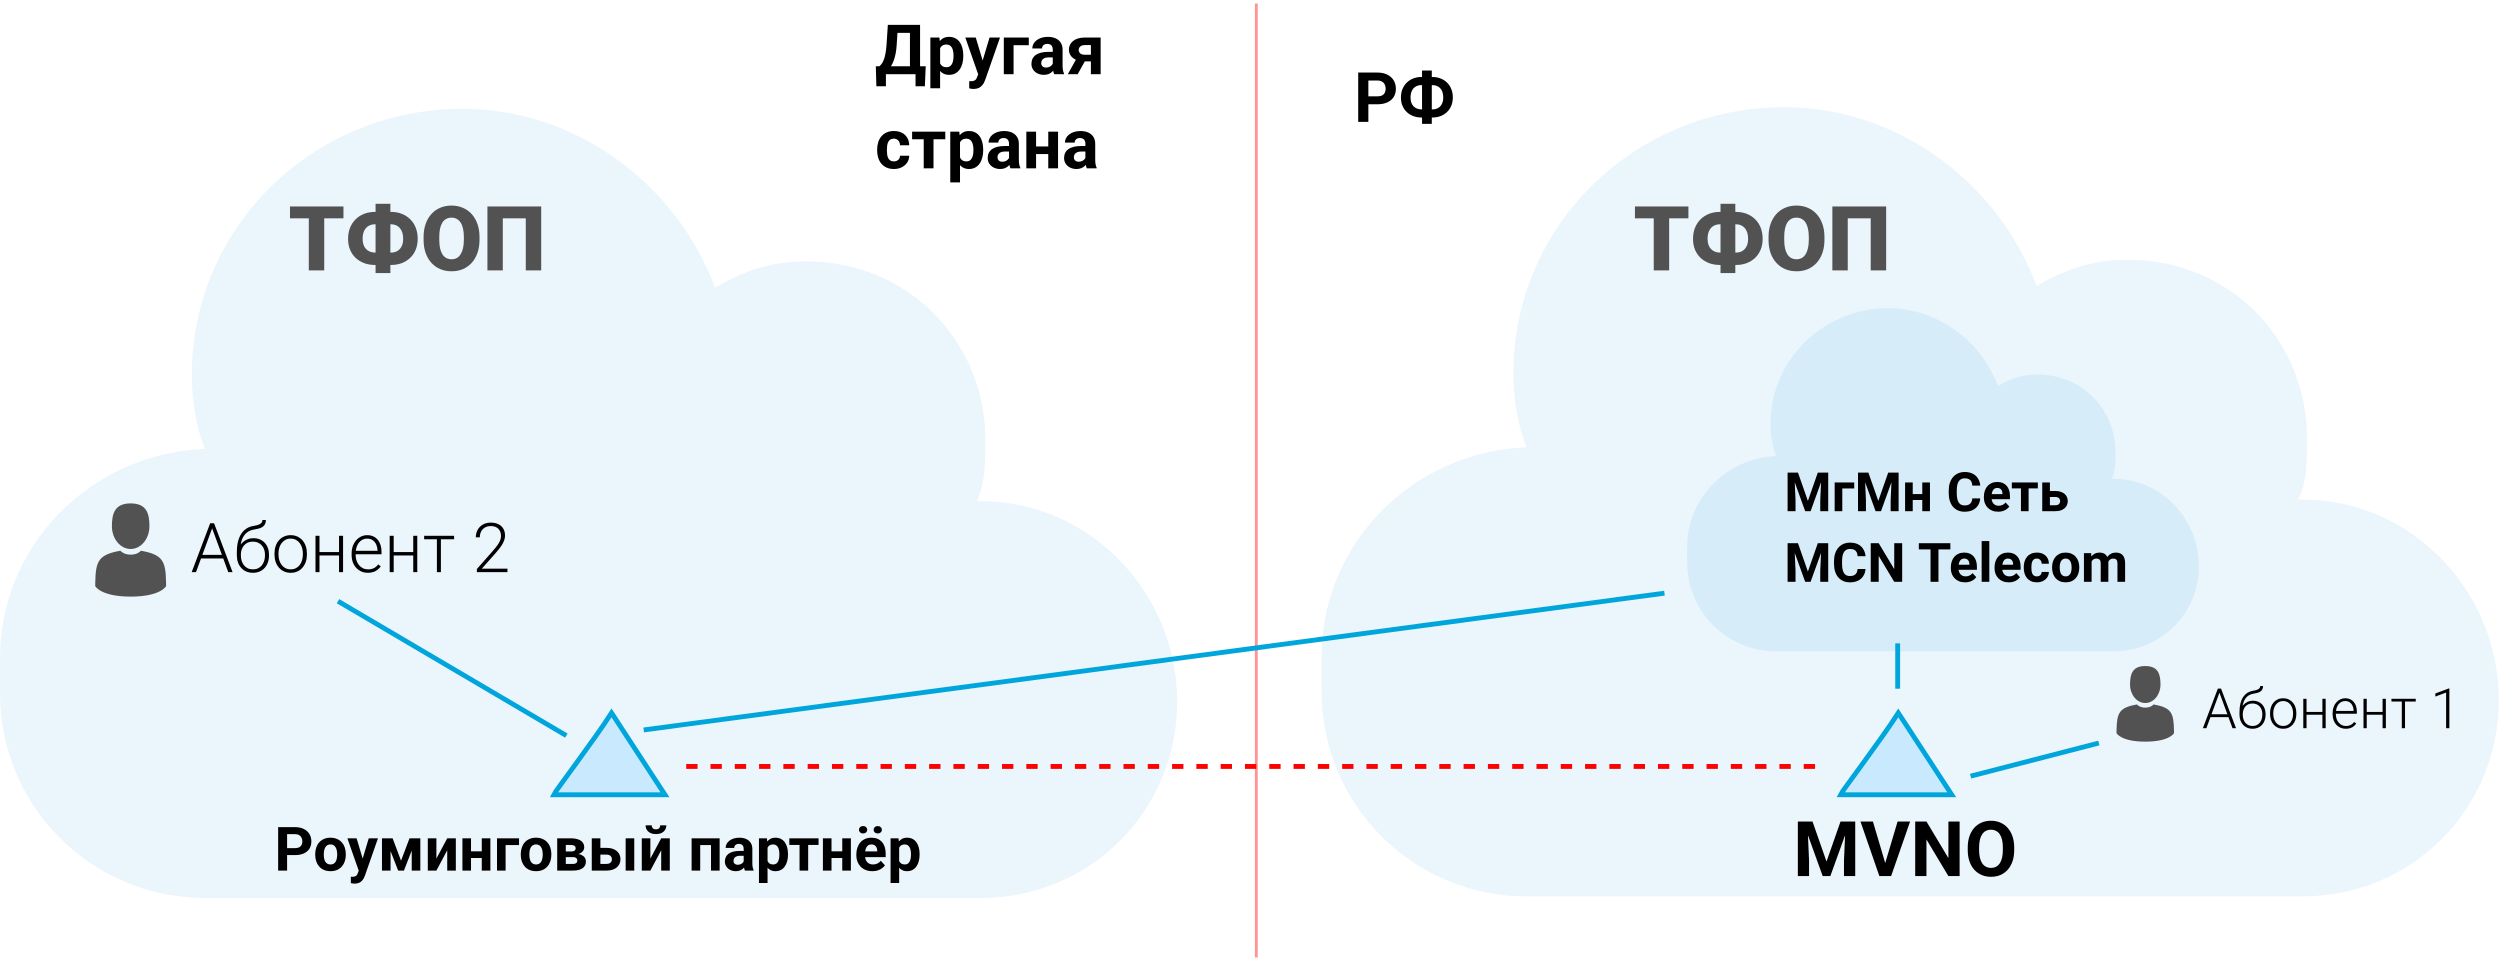 <svg width="531" height="204" viewBox="0 0 531 204" fill="none" xmlns="http://www.w3.org/2000/svg">
<path opacity="0.24" d="M489.072 106.114H488.146C489.998 102.41 489.998 97.779 489.998 93.149C489.998 71.85 473.329 55.181 452.03 55.181C444.621 55.181 439.065 57.033 432.582 60.737C424.248 38.512 402.949 22.769 378.871 22.769C347.385 22.769 321.456 47.773 321.456 79.258C321.456 84.815 322.382 90.371 324.234 95.001C300.157 95.927 280.71 115.375 280.71 139.452V146.86C280.71 170.938 300.157 190.385 324.234 190.385H388.132H425.174H489.072C512.223 190.385 530.744 171.864 530.744 148.712C530.744 125.561 512.223 106.114 489.072 106.114Z" fill="#ADD7F1"/>
<path opacity="0.32" d="M448.933 101.704H448.531C449.336 100.093 449.336 98.08 449.336 96.067C449.336 86.806 442.088 79.559 432.828 79.559C429.607 79.559 427.191 80.364 424.373 81.975C420.749 72.311 411.488 65.467 401.02 65.467C387.33 65.467 376.056 76.338 376.056 90.027C376.056 92.443 376.459 94.859 377.264 96.872C366.796 97.275 358.34 105.73 358.34 116.199V119.42C358.34 129.888 366.796 138.343 377.264 138.343H405.046H421.151H448.933C458.999 138.343 467.052 130.291 467.052 120.225C467.052 110.159 458.999 101.704 448.933 101.704Z" fill="#ADD7F1"/>
<path opacity="0.24" d="M208.362 106.458H207.436C209.288 102.754 209.288 98.123 209.288 93.493C209.288 72.194 192.619 55.525 171.32 55.525C163.912 55.525 158.355 57.377 151.873 61.081C143.538 38.856 122.239 23.113 98.162 23.113C66.676 23.113 40.746 48.117 40.746 79.602C40.746 85.159 41.672 90.715 43.525 95.345C19.447 96.271 6.10352e-05 115.718 6.10352e-05 139.796V147.204C6.10352e-05 171.282 19.447 190.729 43.525 190.729H107.422H144.464H208.362C231.514 190.729 250.035 172.208 250.035 149.056C250.035 125.905 231.514 106.458 208.362 106.458Z" fill="#ADD7F1"/>
<rect opacity="0.42" x="266.539" y="0.753" width="0.602" height="202.62" fill="#FF0000"/>
<path d="M68.864 43.85V57.436H65.589V43.85H68.864ZM72.951 43.85V46.379H61.595V43.85H72.951ZM79.651 45.007H83.047C83.868 45.007 84.624 45.141 85.315 45.408C86.005 45.676 86.605 46.058 87.115 46.556C87.626 47.053 88.02 47.654 88.3 48.357C88.58 49.06 88.72 49.85 88.72 50.727C88.72 51.573 88.58 52.338 88.3 53.022C88.02 53.706 87.626 54.291 87.115 54.776C86.605 55.261 86.005 55.635 85.315 55.896C84.624 56.151 83.868 56.279 83.047 56.279H79.651C78.823 56.279 78.061 56.151 77.365 55.896C76.668 55.635 76.061 55.265 75.545 54.786C75.035 54.3 74.637 53.719 74.351 53.041C74.071 52.356 73.931 51.591 73.931 50.745C73.931 49.868 74.071 49.078 74.351 48.375C74.637 47.672 75.035 47.069 75.545 46.565C76.061 46.061 76.668 45.676 77.365 45.408C78.061 45.141 78.823 45.007 79.651 45.007ZM79.651 47.638C79.153 47.638 78.705 47.75 78.307 47.974C77.909 48.198 77.595 48.54 77.365 49.001C77.135 49.455 77.019 50.036 77.019 50.745C77.019 51.237 77.088 51.666 77.225 52.033C77.362 52.4 77.551 52.702 77.794 52.938C78.037 53.175 78.316 53.352 78.634 53.47C78.951 53.588 79.29 53.647 79.651 53.647H83.066C83.551 53.647 83.987 53.541 84.372 53.33C84.758 53.112 85.063 52.786 85.287 52.35C85.517 51.915 85.632 51.374 85.632 50.727C85.632 50.198 85.567 49.741 85.436 49.355C85.305 48.969 85.122 48.649 84.885 48.394C84.655 48.139 84.385 47.949 84.074 47.825C83.763 47.7 83.427 47.638 83.066 47.638H79.651ZM82.916 43.29V57.995H79.772V43.29H82.916ZM101.849 50.372V50.923C101.849 51.962 101.703 52.895 101.41 53.722C101.124 54.543 100.717 55.246 100.188 55.831C99.659 56.409 99.034 56.854 98.312 57.165C97.591 57.47 96.795 57.622 95.924 57.622C95.047 57.622 94.244 57.47 93.516 57.165C92.795 56.854 92.167 56.409 91.632 55.831C91.103 55.246 90.692 54.543 90.4 53.722C90.114 52.895 89.971 51.962 89.971 50.923V50.372C89.971 49.333 90.114 48.4 90.4 47.573C90.692 46.745 91.1 46.043 91.622 45.464C92.151 44.879 92.776 44.435 93.498 44.13C94.226 43.819 95.028 43.663 95.905 43.663C96.776 43.663 97.572 43.819 98.294 44.13C99.022 44.435 99.65 44.879 100.179 45.464C100.707 46.043 101.118 46.745 101.41 47.573C101.703 48.4 101.849 49.333 101.849 50.372ZM98.527 50.923V50.353C98.527 49.682 98.468 49.091 98.35 48.581C98.238 48.064 98.07 47.632 97.846 47.284C97.622 46.935 97.345 46.674 97.016 46.5C96.692 46.319 96.322 46.229 95.905 46.229C95.47 46.229 95.09 46.319 94.767 46.5C94.443 46.674 94.173 46.935 93.955 47.284C93.737 47.632 93.572 48.064 93.46 48.581C93.355 49.091 93.302 49.682 93.302 50.353V50.923C93.302 51.588 93.355 52.179 93.46 52.696C93.572 53.206 93.737 53.638 93.955 53.992C94.179 54.347 94.453 54.615 94.776 54.795C95.106 54.975 95.488 55.066 95.924 55.066C96.341 55.066 96.711 54.975 97.034 54.795C97.358 54.615 97.628 54.347 97.846 53.992C98.07 53.638 98.238 53.206 98.35 52.696C98.468 52.179 98.527 51.588 98.527 50.923ZM114.95 43.85V57.436H111.674V46.379H106.794V57.436H103.528V43.85H114.95Z" fill="#525252"/>
<path d="M354.53 43.85V57.436H351.255V43.85H354.53ZM358.617 43.85V46.379H347.262V43.85H358.617ZM365.317 45.007H368.713C369.534 45.007 370.29 45.141 370.981 45.408C371.671 45.676 372.272 46.058 372.782 46.556C373.292 47.053 373.687 47.654 373.967 48.357C374.247 49.06 374.387 49.85 374.387 50.727C374.387 51.573 374.247 52.338 373.967 53.022C373.687 53.706 373.292 54.291 372.782 54.776C372.272 55.261 371.671 55.635 370.981 55.896C370.29 56.151 369.534 56.279 368.713 56.279H365.317C364.49 56.279 363.728 56.151 363.031 55.896C362.334 55.635 361.728 55.265 361.211 54.786C360.701 54.3 360.303 53.719 360.017 53.041C359.737 52.356 359.597 51.591 359.597 50.745C359.597 49.868 359.737 49.078 360.017 48.375C360.303 47.672 360.701 47.069 361.211 46.565C361.728 46.061 362.334 45.676 363.031 45.408C363.728 45.141 364.49 45.007 365.317 45.007ZM365.317 47.638C364.819 47.638 364.371 47.75 363.973 47.974C363.575 48.198 363.261 48.54 363.031 49.001C362.801 49.455 362.686 50.036 362.686 50.745C362.686 51.237 362.754 51.666 362.891 52.033C363.028 52.4 363.217 52.702 363.46 52.938C363.703 53.175 363.983 53.352 364.3 53.47C364.617 53.588 364.956 53.647 365.317 53.647H368.732C369.217 53.647 369.653 53.541 370.038 53.33C370.424 53.112 370.729 52.786 370.953 52.35C371.183 51.915 371.298 51.374 371.298 50.727C371.298 50.198 371.233 49.741 371.102 49.355C370.971 48.969 370.788 48.649 370.552 48.394C370.321 48.139 370.051 47.949 369.74 47.825C369.429 47.7 369.093 47.638 368.732 47.638H365.317ZM368.583 43.29V57.995H365.438V43.29H368.583ZM387.515 50.372V50.923C387.515 51.962 387.369 52.895 387.077 53.722C386.79 54.543 386.383 55.246 385.854 55.831C385.325 56.409 384.7 56.854 383.979 57.165C383.257 57.47 382.461 57.622 381.59 57.622C380.713 57.622 379.91 57.47 379.183 57.165C378.461 56.854 377.833 56.409 377.298 55.831C376.769 55.246 376.358 54.543 376.066 53.722C375.78 52.895 375.637 51.962 375.637 50.923V50.372C375.637 49.333 375.78 48.4 376.066 47.573C376.358 46.745 376.766 46.043 377.288 45.464C377.817 44.879 378.442 44.435 379.164 44.13C379.892 43.819 380.694 43.663 381.571 43.663C382.442 43.663 383.238 43.819 383.96 44.13C384.688 44.435 385.316 44.879 385.845 45.464C386.374 46.043 386.784 46.745 387.077 47.573C387.369 48.4 387.515 49.333 387.515 50.372ZM384.193 50.923V50.353C384.193 49.682 384.134 49.091 384.016 48.581C383.904 48.064 383.736 47.632 383.512 47.284C383.288 46.935 383.011 46.674 382.682 46.5C382.358 46.319 381.988 46.229 381.571 46.229C381.136 46.229 380.756 46.319 380.433 46.5C380.11 46.674 379.839 46.935 379.621 47.284C379.403 47.632 379.239 48.064 379.127 48.581C379.021 49.091 378.968 49.682 378.968 50.353V50.923C378.968 51.588 379.021 52.179 379.127 52.696C379.239 53.206 379.403 53.638 379.621 53.992C379.845 54.347 380.119 54.615 380.442 54.795C380.772 54.975 381.155 55.066 381.59 55.066C382.007 55.066 382.377 54.975 382.7 54.795C383.024 54.615 383.294 54.347 383.512 53.992C383.736 53.638 383.904 53.206 384.016 52.696C384.134 52.179 384.193 51.588 384.193 50.923ZM400.616 43.85V57.436H397.341V46.379H392.461V57.436H389.195V43.85H400.616Z" fill="#525252"/>
<path d="M45.221 111.766L41.629 121.521H40.717L44.636 111.146H45.27L45.221 111.766ZM48.484 121.521L44.886 111.766L44.836 111.146H45.47L49.396 121.521H48.484ZM47.843 117.858V118.614H42.335V117.858H47.843ZM55.738 110.455H56.471C56.471 110.811 56.407 111.108 56.279 111.346C56.156 111.583 55.98 111.776 55.752 111.923C55.524 112.07 55.255 112.186 54.947 112.272C54.643 112.353 54.31 112.422 53.949 112.479C53.507 112.545 53.101 112.69 52.731 112.913C52.365 113.137 52.051 113.443 51.79 113.832C51.529 114.217 51.332 114.695 51.199 115.265C51.071 115.83 51.018 116.493 51.042 117.253V117.915H50.308V117.253C50.308 116.417 50.389 115.676 50.55 115.029C50.717 114.379 50.952 113.823 51.256 113.362C51.565 112.901 51.93 112.536 52.353 112.265C52.781 111.989 53.253 111.809 53.771 111.723C54.255 111.647 54.64 111.555 54.925 111.445C55.215 111.336 55.422 111.201 55.545 111.039C55.673 110.878 55.738 110.683 55.738 110.455ZM53.842 114.317C54.346 114.317 54.799 114.402 55.203 114.573C55.607 114.744 55.951 114.987 56.236 115.3C56.526 115.609 56.747 115.975 56.899 116.398C57.056 116.816 57.134 117.274 57.134 117.773V118.001C57.134 118.533 57.053 119.022 56.892 119.469C56.735 119.915 56.507 120.302 56.208 120.63C55.913 120.958 55.555 121.212 55.132 121.392C54.714 121.573 54.246 121.663 53.728 121.663C53.206 121.663 52.735 121.573 52.317 121.392C51.899 121.212 51.541 120.958 51.242 120.63C50.942 120.302 50.712 119.915 50.55 119.469C50.389 119.022 50.308 118.533 50.308 118.001V117.773C50.308 117.635 50.322 117.5 50.351 117.367C50.384 117.234 50.424 117.103 50.472 116.975C50.519 116.842 50.567 116.711 50.614 116.583C50.781 116.151 51.016 115.766 51.32 115.429C51.624 115.086 51.987 114.816 52.41 114.616C52.838 114.417 53.315 114.317 53.842 114.317ZM53.714 115.044C53.158 115.044 52.69 115.172 52.31 115.429C51.935 115.68 51.65 116.015 51.455 116.433C51.261 116.846 51.163 117.293 51.163 117.773V118.001C51.163 118.395 51.218 118.768 51.327 119.119C51.436 119.471 51.598 119.784 51.812 120.06C52.03 120.331 52.298 120.545 52.617 120.701C52.935 120.858 53.306 120.936 53.728 120.936C54.146 120.936 54.514 120.858 54.833 120.701C55.151 120.545 55.417 120.331 55.631 120.06C55.844 119.784 56.006 119.471 56.115 119.119C56.224 118.768 56.279 118.395 56.279 118.001V117.773C56.279 117.412 56.224 117.067 56.115 116.74C56.006 116.412 55.842 116.122 55.624 115.87C55.41 115.614 55.141 115.412 54.818 115.265C54.5 115.117 54.132 115.044 53.714 115.044ZM58.303 117.787V117.552C58.303 116.991 58.383 116.474 58.545 115.999C58.706 115.524 58.937 115.113 59.236 114.766C59.54 114.419 59.904 114.151 60.326 113.961C60.749 113.766 61.219 113.669 61.737 113.669C62.26 113.669 62.732 113.766 63.155 113.961C63.578 114.151 63.941 114.419 64.245 114.766C64.549 115.113 64.782 115.524 64.944 115.999C65.105 116.474 65.186 116.991 65.186 117.552V117.787C65.186 118.348 65.105 118.865 64.944 119.34C64.782 119.811 64.549 120.219 64.245 120.566C63.946 120.913 63.585 121.183 63.162 121.378C62.739 121.568 62.269 121.663 61.751 121.663C61.229 121.663 60.756 121.568 60.334 121.378C59.911 121.183 59.547 120.913 59.243 120.566C58.939 120.219 58.706 119.811 58.545 119.34C58.383 118.865 58.303 118.348 58.303 117.787ZM59.151 117.552V117.787C59.151 118.21 59.208 118.611 59.322 118.991C59.436 119.366 59.602 119.701 59.821 119.996C60.039 120.286 60.31 120.514 60.633 120.68C60.956 120.846 61.329 120.929 61.751 120.929C62.169 120.929 62.538 120.846 62.856 120.68C63.179 120.514 63.45 120.286 63.668 119.996C63.887 119.701 64.051 119.366 64.16 118.991C64.274 118.611 64.331 118.21 64.331 117.787V117.552C64.331 117.134 64.274 116.737 64.16 116.362C64.051 115.987 63.884 115.652 63.661 115.357C63.443 115.063 63.172 114.83 62.849 114.659C62.526 114.488 62.155 114.402 61.737 114.402C61.319 114.402 60.949 114.488 60.626 114.659C60.307 114.83 60.037 115.063 59.813 115.357C59.595 115.652 59.429 115.987 59.315 116.362C59.205 116.737 59.151 117.134 59.151 117.552ZM72.212 117.26V117.987H67.637V117.26H72.212ZM67.858 113.811V121.521H67.01V113.811H67.858ZM72.867 113.811V121.521H72.012V113.811H72.867ZM78.14 121.663C77.636 121.663 77.173 121.571 76.75 121.385C76.332 121.2 75.967 120.939 75.653 120.602C75.344 120.264 75.104 119.865 74.933 119.404C74.767 118.939 74.684 118.431 74.684 117.88V117.573C74.684 116.979 74.772 116.443 74.948 115.963C75.123 115.483 75.366 115.072 75.674 114.73C75.983 114.388 76.335 114.127 76.729 113.946C77.128 113.761 77.546 113.669 77.983 113.669C78.472 113.669 78.907 113.756 79.287 113.932C79.667 114.103 79.985 114.348 80.242 114.666C80.503 114.98 80.7 115.353 80.833 115.785C80.966 116.212 81.033 116.685 81.033 117.203V117.723H75.197V116.996H80.185V116.896C80.175 116.464 80.088 116.06 79.921 115.685C79.76 115.305 79.517 114.996 79.194 114.759C78.871 114.521 78.468 114.402 77.983 114.402C77.622 114.402 77.29 114.478 76.986 114.63C76.686 114.782 76.427 115.001 76.209 115.286C75.995 115.566 75.829 115.901 75.71 116.291C75.596 116.675 75.539 117.103 75.539 117.573V117.88C75.539 118.307 75.601 118.706 75.724 119.077C75.853 119.442 76.033 119.765 76.266 120.046C76.503 120.326 76.784 120.545 77.107 120.701C77.43 120.858 77.786 120.936 78.175 120.936C78.632 120.936 79.035 120.853 79.387 120.687C79.738 120.516 80.054 120.248 80.335 119.882L80.869 120.295C80.703 120.542 80.494 120.77 80.242 120.979C79.995 121.188 79.698 121.354 79.351 121.478C79.004 121.601 78.601 121.663 78.14 121.663ZM87.973 117.26V117.987H83.398V117.26H87.973ZM83.619 113.811V121.521H82.771V113.811H83.619ZM88.628 113.811V121.521H87.773V113.811H88.628ZM93.645 113.811V121.521H92.797V113.811H93.645ZM96.452 113.811V114.538H90.089V113.811H96.452ZM107.782 120.787V121.521H101.29V120.858L104.689 117.003C105.112 116.523 105.449 116.103 105.701 115.742C105.953 115.376 106.133 115.044 106.242 114.744C106.356 114.44 106.413 114.146 106.413 113.861C106.413 113.443 106.33 113.075 106.164 112.756C106.003 112.438 105.76 112.189 105.437 112.008C105.114 111.828 104.715 111.738 104.24 111.738C103.765 111.738 103.352 111.84 103 112.044C102.649 112.248 102.378 112.533 102.188 112.899C102.003 113.26 101.91 113.671 101.91 114.132H101.062C101.062 113.562 101.188 113.039 101.44 112.564C101.696 112.089 102.062 111.711 102.537 111.431C103.012 111.146 103.58 111.004 104.24 111.004C104.867 111.004 105.406 111.115 105.858 111.339C106.309 111.557 106.656 111.873 106.898 112.286C107.145 112.699 107.268 113.198 107.268 113.783C107.268 114.096 107.211 114.412 107.097 114.73C106.988 115.048 106.836 115.367 106.641 115.685C106.451 115.999 106.233 116.31 105.986 116.618C105.744 116.927 105.49 117.231 105.223 117.53L102.331 120.787H107.782Z" fill="black"/>
<path d="M382.954 174.487H384.976L387.952 182.995L390.929 174.487H392.95L388.764 186.075H387.14L382.954 174.487ZM381.864 174.487H383.877L384.243 182.78V186.075H381.864V174.487ZM392.027 174.487H394.049V186.075H391.661V182.78L392.027 174.487ZM400.32 183.655L403.05 174.487H405.708L401.673 186.075H399.922L400.32 183.655ZM397.805 174.487L400.527 183.655L400.941 186.075H399.174L395.163 174.487H397.805ZM416.221 174.487V186.075H413.834L409.178 178.307V186.075H406.79V174.487H409.178L413.842 182.262V174.487H416.221ZM427.817 180.01V180.559C427.817 181.44 427.698 182.231 427.459 182.931C427.22 183.631 426.883 184.228 426.448 184.722C426.013 185.21 425.493 185.584 424.888 185.844C424.289 186.104 423.623 186.234 422.891 186.234C422.164 186.234 421.498 186.104 420.893 185.844C420.294 185.584 419.774 185.21 419.333 184.722C418.893 184.228 418.551 183.631 418.307 182.931C418.068 182.231 417.948 181.44 417.948 180.559V180.01C417.948 179.124 418.068 178.334 418.307 177.638C418.545 176.938 418.882 176.341 419.317 175.848C419.758 175.354 420.278 174.978 420.877 174.718C421.482 174.458 422.148 174.328 422.875 174.328C423.607 174.328 424.273 174.458 424.872 174.718C425.477 174.978 425.997 175.354 426.432 175.848C426.873 176.341 427.212 176.938 427.451 177.638C427.695 178.334 427.817 179.124 427.817 180.01ZM425.406 180.559V179.994C425.406 179.379 425.35 178.838 425.239 178.371C425.127 177.904 424.963 177.511 424.745 177.193C424.528 176.874 424.262 176.636 423.949 176.477C423.636 176.312 423.278 176.23 422.875 176.23C422.472 176.23 422.113 176.312 421.8 176.477C421.493 176.636 421.23 176.874 421.013 177.193C420.8 177.511 420.638 177.904 420.527 178.371C420.416 178.838 420.36 179.379 420.36 179.994V180.559C420.36 181.169 420.416 181.711 420.527 182.183C420.638 182.65 420.803 183.045 421.02 183.369C421.238 183.687 421.503 183.928 421.816 184.093C422.129 184.257 422.488 184.34 422.891 184.34C423.294 184.34 423.652 184.257 423.965 184.093C424.278 183.928 424.541 183.687 424.753 183.369C424.965 183.045 425.127 182.65 425.239 182.183C425.35 181.711 425.406 181.169 425.406 180.559Z" fill="black"/>
<path d="M471.544 146.763L468.631 154.676H467.891L471.07 146.26H471.585L471.544 146.763ZM474.191 154.676L471.272 146.763L471.232 146.26H471.746L474.931 154.676H474.191ZM473.671 151.705V152.318H469.203V151.705H473.671ZM480.076 145.7H480.671C480.671 145.989 480.619 146.229 480.515 146.422C480.415 146.615 480.272 146.771 480.087 146.89C479.902 147.01 479.685 147.104 479.434 147.174C479.187 147.239 478.918 147.295 478.625 147.341C478.267 147.395 477.937 147.513 477.636 147.694C477.34 147.875 477.085 148.123 476.873 148.439C476.662 148.752 476.502 149.139 476.394 149.601C476.29 150.06 476.247 150.597 476.267 151.214V151.751H475.671V151.214C475.671 150.536 475.737 149.935 475.868 149.41C476.003 148.883 476.193 148.432 476.44 148.058C476.69 147.684 476.987 147.387 477.33 147.168C477.677 146.944 478.06 146.798 478.48 146.728C478.873 146.667 479.186 146.592 479.417 146.503C479.652 146.414 479.819 146.305 479.92 146.174C480.024 146.043 480.076 145.885 480.076 145.7ZM478.538 148.832C478.947 148.832 479.315 148.902 479.642 149.041C479.97 149.179 480.249 149.376 480.48 149.63C480.715 149.881 480.895 150.177 481.018 150.52C481.145 150.859 481.209 151.231 481.209 151.636V151.821C481.209 152.252 481.143 152.649 481.012 153.012C480.885 153.374 480.7 153.688 480.457 153.954C480.218 154.22 479.927 154.426 479.584 154.572C479.245 154.719 478.866 154.792 478.446 154.792C478.022 154.792 477.64 154.719 477.301 154.572C476.962 154.426 476.671 154.22 476.428 153.954C476.186 153.688 475.999 153.374 475.868 153.012C475.737 152.649 475.671 152.252 475.671 151.821V151.636C475.671 151.524 475.683 151.414 475.706 151.306C475.733 151.198 475.766 151.093 475.804 150.988C475.843 150.881 475.881 150.775 475.92 150.671C476.055 150.32 476.245 150.008 476.492 149.734C476.739 149.457 477.033 149.237 477.376 149.075C477.723 148.913 478.11 148.832 478.538 148.832ZM478.434 149.422C477.983 149.422 477.604 149.526 477.295 149.734C476.991 149.938 476.76 150.21 476.602 150.549C476.444 150.884 476.365 151.247 476.365 151.636V151.821C476.365 152.141 476.409 152.443 476.498 152.728C476.586 153.013 476.717 153.268 476.891 153.491C477.068 153.711 477.286 153.884 477.544 154.012C477.802 154.139 478.103 154.202 478.446 154.202C478.785 154.202 479.083 154.139 479.342 154.012C479.6 153.884 479.816 153.711 479.989 153.491C480.162 153.268 480.293 153.013 480.382 152.728C480.471 152.443 480.515 152.141 480.515 151.821V151.636C480.515 151.343 480.471 151.064 480.382 150.798C480.293 150.532 480.16 150.297 479.983 150.093C479.81 149.884 479.592 149.721 479.33 149.601C479.072 149.482 478.773 149.422 478.434 149.422ZM482.157 151.647V151.457C482.157 151.002 482.222 150.582 482.353 150.197C482.484 149.811 482.671 149.478 482.914 149.197C483.16 148.915 483.455 148.698 483.798 148.543C484.141 148.385 484.523 148.306 484.943 148.306C485.367 148.306 485.75 148.385 486.093 148.543C486.436 148.698 486.731 148.915 486.977 149.197C487.224 149.478 487.413 149.811 487.544 150.197C487.675 150.582 487.74 151.002 487.74 151.457V151.647C487.74 152.102 487.675 152.522 487.544 152.907C487.413 153.289 487.224 153.62 486.977 153.902C486.735 154.183 486.442 154.403 486.099 154.561C485.756 154.715 485.374 154.792 484.954 154.792C484.53 154.792 484.147 154.715 483.804 154.561C483.461 154.403 483.166 154.183 482.92 153.902C482.673 153.62 482.484 153.289 482.353 152.907C482.222 152.522 482.157 152.102 482.157 151.647ZM482.844 151.457V151.647C482.844 151.99 482.891 152.316 482.983 152.624C483.076 152.929 483.211 153.2 483.388 153.439C483.565 153.674 483.785 153.859 484.047 153.994C484.309 154.129 484.611 154.196 484.954 154.196C485.293 154.196 485.592 154.129 485.85 153.994C486.112 153.859 486.332 153.674 486.509 153.439C486.686 153.2 486.819 152.929 486.908 152.624C487 152.316 487.047 151.99 487.047 151.647V151.457C487.047 151.118 487 150.796 486.908 150.491C486.819 150.187 486.684 149.915 486.503 149.676C486.326 149.437 486.106 149.249 485.844 149.11C485.582 148.971 485.282 148.902 484.943 148.902C484.604 148.902 484.303 148.971 484.041 149.11C483.783 149.249 483.563 149.437 483.382 149.676C483.205 149.915 483.07 150.187 482.977 150.491C482.889 150.796 482.844 151.118 482.844 151.457ZM493.44 151.22V151.809H489.729V151.22H493.44ZM489.908 148.422V154.676H489.22V148.422H489.908ZM493.971 148.422V154.676H493.278V148.422H493.971ZM498.249 154.792C497.84 154.792 497.464 154.717 497.122 154.566C496.782 154.416 496.486 154.204 496.231 153.931C495.981 153.657 495.786 153.333 495.648 152.96C495.513 152.582 495.445 152.17 495.445 151.723V151.474C495.445 150.992 495.517 150.557 495.659 150.168C495.802 149.778 495.998 149.445 496.249 149.168C496.499 148.89 496.784 148.678 497.104 148.532C497.428 148.382 497.767 148.306 498.122 148.306C498.518 148.306 498.871 148.378 499.179 148.52C499.488 148.659 499.746 148.858 499.954 149.116C500.166 149.37 500.326 149.673 500.434 150.023C500.541 150.37 500.595 150.753 500.595 151.173V151.595H495.861V151.006H499.908V150.925C499.9 150.574 499.829 150.247 499.694 149.942C499.563 149.634 499.366 149.384 499.104 149.191C498.842 148.998 498.515 148.902 498.122 148.902C497.829 148.902 497.559 148.963 497.312 149.087C497.07 149.21 496.859 149.387 496.682 149.619C496.509 149.846 496.374 150.118 496.278 150.434C496.185 150.746 496.139 151.093 496.139 151.474V151.723C496.139 152.069 496.189 152.393 496.289 152.694C496.393 152.99 496.54 153.252 496.728 153.48C496.921 153.707 497.149 153.884 497.411 154.012C497.673 154.139 497.962 154.202 498.278 154.202C498.647 154.202 498.975 154.135 499.26 154C499.545 153.861 499.802 153.644 500.029 153.347L500.462 153.682C500.328 153.882 500.158 154.067 499.954 154.237C499.753 154.406 499.513 154.541 499.231 154.642C498.95 154.742 498.622 154.792 498.249 154.792ZM506.225 151.22V151.809H502.514V151.22H506.225ZM502.694 148.422V154.676H502.006V148.422H502.694ZM506.757 148.422V154.676H506.063V148.422H506.757ZM510.826 148.422V154.676H510.139V148.422H510.826ZM513.104 148.422V149.012H507.942V148.422H513.104ZM520.242 146.226V154.676H519.554V147.098L517.266 147.948V147.295L520.127 146.226H520.242Z" fill="black"/>
<path d="M418.547 164.858L445.792 157.818" stroke="#00A6DB" stroke-width="1.032"/>
<path d="M380.458 100.374H381.889L383.996 106.397L386.104 100.374H387.535L384.571 108.577H383.422L380.458 100.374ZM379.686 100.374H381.111L381.371 106.245V108.577H379.686V100.374ZM386.881 100.374H388.312V108.577H386.622V106.245L386.881 100.374ZM393.84 102.481V103.754H391.304V108.577H389.681V102.481H393.84ZM395.412 100.374H396.843L398.95 106.397L401.058 100.374H402.489L399.525 108.577H398.376L395.412 100.374ZM394.64 100.374H396.065L396.325 106.245V108.577H394.64V100.374ZM401.835 100.374H403.266V108.577H401.576V106.245L401.835 100.374ZM408.822 104.943V106.205H405.723V104.943H408.822ZM406.264 102.481V108.577H404.641V102.481H406.264ZM409.921 102.481V108.577H408.292V102.481H409.921ZM418.913 105.856H420.598C420.564 106.408 420.412 106.898 420.142 107.327C419.875 107.755 419.501 108.089 419.02 108.329C418.543 108.57 417.969 108.69 417.296 108.69C416.77 108.69 416.299 108.6 415.882 108.42C415.465 108.236 415.108 107.973 414.811 107.631C414.518 107.289 414.295 106.876 414.141 106.391C413.987 105.907 413.91 105.364 413.91 104.763V104.194C413.91 103.593 413.989 103.05 414.147 102.565C414.308 102.077 414.537 101.662 414.834 101.32C415.134 100.978 415.493 100.715 415.91 100.531C416.327 100.347 416.793 100.255 417.307 100.255C417.991 100.255 418.568 100.379 419.037 100.627C419.511 100.875 419.877 101.217 420.136 101.653C420.399 102.088 420.557 102.584 420.609 103.14H418.919C418.9 102.81 418.834 102.53 418.722 102.301C418.609 102.068 418.438 101.893 418.209 101.777C417.984 101.656 417.683 101.596 417.307 101.596C417.026 101.596 416.78 101.649 416.569 101.754C416.359 101.859 416.182 102.019 416.04 102.233C415.897 102.447 415.79 102.718 415.719 103.044C415.651 103.367 415.617 103.747 415.617 104.182V104.763C415.617 105.187 415.649 105.561 415.713 105.884C415.777 106.203 415.874 106.474 416.006 106.695C416.141 106.913 416.314 107.079 416.524 107.191C416.738 107.3 416.996 107.355 417.296 107.355C417.649 107.355 417.94 107.298 418.17 107.186C418.399 107.073 418.573 106.906 418.694 106.684C418.818 106.463 418.891 106.186 418.913 105.856ZM424.413 108.69C423.939 108.69 423.515 108.615 423.139 108.465C422.764 108.311 422.444 108.098 422.181 107.828C421.922 107.558 421.723 107.244 421.584 106.887C421.445 106.526 421.376 106.143 421.376 105.738V105.512C421.376 105.05 421.441 104.628 421.573 104.244C421.704 103.861 421.892 103.529 422.136 103.247C422.384 102.965 422.685 102.749 423.038 102.599C423.391 102.445 423.789 102.368 424.232 102.368C424.664 102.368 425.047 102.44 425.382 102.582C425.716 102.725 425.996 102.928 426.221 103.191C426.45 103.454 426.623 103.769 426.74 104.137C426.856 104.502 426.914 104.907 426.914 105.354V106.031H422.069V104.949H425.32V104.825C425.32 104.599 425.278 104.398 425.196 104.222C425.117 104.042 424.997 103.899 424.835 103.794C424.674 103.689 424.467 103.636 424.215 103.636C424.001 103.636 423.817 103.683 423.663 103.777C423.509 103.871 423.383 104.002 423.286 104.171C423.192 104.34 423.12 104.539 423.072 104.768C423.027 104.994 423.004 105.242 423.004 105.512V105.738C423.004 105.982 423.038 106.207 423.105 106.414C423.177 106.62 423.276 106.799 423.404 106.949C423.535 107.099 423.693 107.216 423.877 107.298C424.065 107.381 424.277 107.422 424.514 107.422C424.807 107.422 425.079 107.366 425.331 107.253C425.586 107.137 425.806 106.962 425.99 106.729L426.779 107.586C426.651 107.77 426.477 107.946 426.255 108.115C426.037 108.284 425.774 108.423 425.466 108.532C425.158 108.637 424.807 108.69 424.413 108.69ZM430.875 102.481V108.577H429.247V102.481H430.875ZM432.836 102.481V103.737H427.314V102.481H432.836ZM434.786 104.29H436.555C437.111 104.29 437.584 104.382 437.975 104.566C438.369 104.746 438.67 104.998 438.876 105.321C439.087 105.644 439.192 106.017 439.192 106.442C439.192 106.75 439.132 107.035 439.012 107.298C438.895 107.558 438.724 107.783 438.499 107.974C438.273 108.166 437.997 108.314 437.671 108.42C437.344 108.525 436.972 108.577 436.555 108.577H433.772V102.481H435.4V107.315H436.555C436.799 107.315 436.994 107.276 437.141 107.197C437.291 107.114 437.4 107.007 437.468 106.876C437.539 106.744 437.575 106.602 437.575 106.448C437.575 106.286 437.539 106.14 437.468 106.008C437.4 105.873 437.291 105.764 437.141 105.681C436.994 105.599 436.799 105.557 436.555 105.557H434.786V104.29ZM380.458 115.374H381.889L383.996 121.397L386.104 115.374H387.535L384.571 123.577H383.422L380.458 115.374ZM379.686 115.374H381.111L381.371 121.245V123.577H379.686V115.374ZM386.881 115.374H388.312V123.577H386.622V121.245L386.881 115.374ZM394.55 120.856H396.234C396.201 121.408 396.048 121.898 395.778 122.327C395.511 122.755 395.138 123.089 394.657 123.329C394.18 123.57 393.605 123.69 392.933 123.69C392.407 123.69 391.935 123.6 391.518 123.42C391.101 123.236 390.745 122.973 390.448 122.631C390.155 122.289 389.931 121.876 389.777 121.391C389.623 120.907 389.546 120.364 389.546 119.763V119.194C389.546 118.593 389.625 118.05 389.783 117.565C389.944 117.077 390.174 116.662 390.47 116.32C390.771 115.978 391.13 115.715 391.546 115.531C391.963 115.347 392.429 115.255 392.944 115.255C393.628 115.255 394.204 115.379 394.674 115.627C395.147 115.875 395.513 116.217 395.772 116.653C396.035 117.088 396.193 117.584 396.246 118.14H394.555C394.537 117.81 394.471 117.53 394.358 117.301C394.245 117.068 394.075 116.893 393.845 116.777C393.62 116.656 393.319 116.596 392.944 116.596C392.662 116.596 392.416 116.649 392.206 116.754C391.995 116.859 391.819 117.019 391.676 117.233C391.533 117.447 391.426 117.718 391.355 118.044C391.287 118.367 391.254 118.747 391.254 119.182V119.763C391.254 120.187 391.285 120.561 391.349 120.884C391.413 121.203 391.511 121.474 391.642 121.695C391.778 121.913 391.95 122.079 392.161 122.191C392.375 122.3 392.632 122.355 392.933 122.355C393.286 122.355 393.577 122.298 393.806 122.186C394.035 122.073 394.21 121.906 394.33 121.684C394.454 121.463 394.527 121.186 394.55 120.856ZM404.021 115.374V123.577H402.331L399.035 118.078V123.577H397.344V115.374H399.035L402.337 120.878V115.374H404.021ZM411.729 115.374V123.577H410.045V115.374H411.729ZM414.254 115.374V116.698H407.56V115.374H414.254ZM417.392 123.69C416.919 123.69 416.494 123.615 416.119 123.465C415.743 123.311 415.424 123.098 415.161 122.828C414.902 122.558 414.702 122.244 414.563 121.887C414.424 121.526 414.355 121.143 414.355 120.738V120.512C414.355 120.05 414.421 119.628 414.552 119.244C414.684 118.861 414.871 118.529 415.116 118.247C415.364 117.965 415.664 117.749 416.017 117.599C416.37 117.445 416.768 117.368 417.212 117.368C417.644 117.368 418.027 117.44 418.361 117.582C418.695 117.725 418.975 117.928 419.201 118.191C419.43 118.454 419.603 118.769 419.719 119.137C419.835 119.502 419.894 119.907 419.894 120.354V121.031H415.048V119.949H418.299V119.825C418.299 119.599 418.258 119.398 418.175 119.222C418.096 119.042 417.976 118.899 417.815 118.794C417.653 118.689 417.446 118.636 417.195 118.636C416.981 118.636 416.797 118.683 416.643 118.777C416.489 118.871 416.363 119.002 416.265 119.171C416.171 119.34 416.1 119.539 416.051 119.768C416.006 119.994 415.983 120.242 415.983 120.512V120.738C415.983 120.982 416.017 121.207 416.085 121.414C416.156 121.62 416.256 121.799 416.383 121.949C416.515 122.099 416.673 122.216 416.857 122.298C417.045 122.381 417.257 122.422 417.493 122.422C417.786 122.422 418.059 122.366 418.31 122.253C418.566 122.137 418.786 121.962 418.97 121.729L419.758 122.586C419.631 122.77 419.456 122.946 419.234 123.115C419.017 123.284 418.754 123.423 418.446 123.532C418.138 123.637 417.786 123.69 417.392 123.69ZM422.531 114.923V123.577H420.902V114.923H422.531ZM426.678 123.69C426.204 123.69 425.78 123.615 425.404 123.465C425.029 123.311 424.709 123.098 424.446 122.828C424.187 122.558 423.988 122.244 423.849 121.887C423.71 121.526 423.641 121.143 423.641 120.738V120.512C423.641 120.05 423.706 119.628 423.838 119.244C423.969 118.861 424.157 118.529 424.401 118.247C424.649 117.965 424.95 117.749 425.303 117.599C425.656 117.445 426.054 117.368 426.497 117.368C426.929 117.368 427.312 117.44 427.647 117.582C427.981 117.725 428.261 117.928 428.486 118.191C428.715 118.454 428.888 118.769 429.005 119.137C429.121 119.502 429.179 119.907 429.179 120.354V121.031H424.334V119.949H427.585V119.825C427.585 119.599 427.544 119.398 427.461 119.222C427.382 119.042 427.262 118.899 427.1 118.794C426.939 118.689 426.732 118.636 426.48 118.636C426.266 118.636 426.082 118.683 425.928 118.777C425.774 118.871 425.648 119.002 425.551 119.171C425.457 119.34 425.385 119.539 425.337 119.768C425.292 119.994 425.269 120.242 425.269 120.512V120.738C425.269 120.982 425.303 121.207 425.37 121.414C425.442 121.62 425.541 121.799 425.669 121.949C425.801 122.099 425.958 122.216 426.142 122.298C426.33 122.381 426.542 122.422 426.779 122.422C427.072 122.422 427.344 122.366 427.596 122.253C427.852 122.137 428.071 121.962 428.255 121.729L429.044 122.586C428.916 122.77 428.742 122.946 428.52 123.115C428.302 123.284 428.039 123.423 427.731 123.532C427.423 123.637 427.072 123.69 426.678 123.69ZM432.622 122.422C432.821 122.422 432.998 122.385 433.152 122.31C433.306 122.231 433.426 122.122 433.512 121.983C433.602 121.84 433.649 121.673 433.653 121.481H435.18C435.176 121.91 435.062 122.291 434.836 122.625C434.611 122.956 434.309 123.217 433.929 123.408C433.55 123.596 433.125 123.69 432.656 123.69C432.183 123.69 431.769 123.611 431.416 123.453C431.067 123.296 430.776 123.078 430.543 122.8C430.31 122.518 430.135 122.191 430.019 121.819C429.902 121.444 429.844 121.042 429.844 120.614V120.45C429.844 120.018 429.902 119.616 430.019 119.244C430.135 118.869 430.31 118.542 430.543 118.264C430.776 117.982 431.067 117.763 431.416 117.605C431.766 117.447 432.175 117.368 432.645 117.368C433.144 117.368 433.582 117.464 433.957 117.656C434.337 117.847 434.634 118.121 434.848 118.478C435.066 118.831 435.176 119.25 435.18 119.735H433.653C433.649 119.532 433.606 119.348 433.524 119.182C433.445 119.017 433.328 118.886 433.174 118.788C433.024 118.687 432.838 118.636 432.616 118.636C432.38 118.636 432.186 118.687 432.036 118.788C431.886 118.886 431.769 119.021 431.687 119.194C431.604 119.363 431.546 119.556 431.512 119.774C431.482 119.988 431.467 120.214 431.467 120.45V120.614C431.467 120.85 431.482 121.078 431.512 121.295C431.542 121.513 431.598 121.707 431.681 121.876C431.768 122.045 431.886 122.178 432.036 122.276C432.186 122.373 432.382 122.422 432.622 122.422ZM435.862 120.591V120.473C435.862 120.026 435.926 119.614 436.053 119.239C436.181 118.859 436.367 118.531 436.611 118.253C436.855 117.975 437.156 117.759 437.513 117.605C437.87 117.447 438.279 117.368 438.741 117.368C439.203 117.368 439.615 117.447 439.975 117.605C440.336 117.759 440.638 117.975 440.882 118.253C441.13 118.531 441.318 118.859 441.446 119.239C441.573 119.614 441.637 120.026 441.637 120.473V120.591C441.637 121.034 441.573 121.446 441.446 121.825C441.318 122.201 441.13 122.529 440.882 122.811C440.638 123.089 440.338 123.305 439.981 123.459C439.624 123.613 439.214 123.69 438.752 123.69C438.29 123.69 437.879 123.613 437.518 123.459C437.162 123.305 436.859 123.089 436.611 122.811C436.367 122.529 436.181 122.201 436.053 121.825C435.926 121.446 435.862 121.034 435.862 120.591ZM437.485 120.473V120.591C437.485 120.847 437.507 121.085 437.552 121.307C437.597 121.528 437.669 121.724 437.766 121.893C437.868 122.058 437.999 122.188 438.161 122.281C438.322 122.375 438.52 122.422 438.752 122.422C438.978 122.422 439.171 122.375 439.333 122.281C439.494 122.188 439.624 122.058 439.722 121.893C439.819 121.724 439.891 121.528 439.936 121.307C439.985 121.085 440.009 120.847 440.009 120.591V120.473C440.009 120.225 439.985 119.992 439.936 119.774C439.891 119.552 439.817 119.357 439.716 119.188C439.618 119.015 439.489 118.88 439.327 118.782C439.166 118.685 438.97 118.636 438.741 118.636C438.512 118.636 438.317 118.685 438.155 118.782C437.997 118.88 437.868 119.015 437.766 119.188C437.669 119.357 437.597 119.552 437.552 119.774C437.507 119.992 437.485 120.225 437.485 120.473ZM444.257 118.743V123.577H442.629V117.481H444.156L444.257 118.743ZM444.032 120.315H443.581C443.581 119.891 443.632 119.5 443.733 119.143C443.839 118.782 443.991 118.471 444.19 118.208C444.393 117.941 444.642 117.734 444.939 117.588C445.236 117.441 445.58 117.368 445.97 117.368C446.241 117.368 446.489 117.409 446.714 117.492C446.939 117.571 447.133 117.697 447.294 117.87C447.46 118.039 447.587 118.26 447.677 118.535C447.768 118.805 447.813 119.13 447.813 119.509V123.577H446.19V119.69C446.19 119.412 446.152 119.197 446.077 119.047C446.002 118.897 445.895 118.792 445.756 118.732C445.621 118.672 445.457 118.642 445.266 118.642C445.056 118.642 444.872 118.685 444.714 118.771C444.56 118.858 444.432 118.978 444.331 119.132C444.229 119.282 444.154 119.459 444.105 119.661C444.056 119.864 444.032 120.082 444.032 120.315ZM447.661 120.129L447.08 120.202C447.08 119.804 447.129 119.434 447.227 119.092C447.328 118.75 447.477 118.45 447.672 118.191C447.871 117.932 448.117 117.731 448.41 117.588C448.703 117.441 449.041 117.368 449.424 117.368C449.717 117.368 449.984 117.411 450.224 117.498C450.465 117.58 450.669 117.714 450.838 117.898C451.011 118.078 451.143 118.315 451.233 118.608C451.327 118.901 451.374 119.259 451.374 119.684V123.577H449.745V119.684C449.745 119.402 449.708 119.188 449.633 119.042C449.561 118.891 449.456 118.788 449.317 118.732C449.182 118.672 449.02 118.642 448.833 118.642C448.637 118.642 448.466 118.681 448.32 118.76C448.173 118.835 448.051 118.94 447.954 119.075C447.856 119.211 447.783 119.368 447.734 119.549C447.685 119.725 447.661 119.919 447.661 120.129Z" fill="black"/>
<path d="M62.673 181.623H60.321V180.14H62.673C63.036 180.14 63.332 180.081 63.56 179.963C63.788 179.84 63.955 179.671 64.061 179.456C64.166 179.24 64.219 178.997 64.219 178.727C64.219 178.452 64.166 178.197 64.061 177.96C63.955 177.723 63.788 177.533 63.56 177.389C63.332 177.246 63.036 177.174 62.673 177.174H60.98V184.913H59.079V175.684H62.673C63.395 175.684 64.014 175.815 64.53 176.077C65.049 176.335 65.447 176.692 65.721 177.149C65.996 177.605 66.133 178.127 66.133 178.714C66.133 179.31 65.996 179.825 65.721 180.261C65.447 180.696 65.049 181.032 64.53 181.269C64.014 181.505 63.395 181.623 62.673 181.623ZM66.951 181.554V181.421C66.951 180.918 67.023 180.455 67.166 180.033C67.31 179.606 67.519 179.236 67.794 178.923C68.069 178.611 68.407 178.368 68.808 178.194C69.21 178.017 69.67 177.928 70.19 177.928C70.71 177.928 71.172 178.017 71.578 178.194C71.984 178.368 72.324 178.611 72.599 178.923C72.877 179.236 73.089 179.606 73.232 180.033C73.376 180.455 73.448 180.918 73.448 181.421V181.554C73.448 182.052 73.376 182.515 73.232 182.942C73.089 183.364 72.877 183.734 72.599 184.051C72.324 184.364 71.986 184.607 71.584 184.78C71.183 184.953 70.722 185.04 70.203 185.04C69.683 185.04 69.22 184.953 68.814 184.78C68.413 184.607 68.073 184.364 67.794 184.051C67.519 183.734 67.31 183.364 67.166 182.942C67.023 182.515 66.951 182.052 66.951 181.554ZM68.776 181.421V181.554C68.776 181.841 68.802 182.109 68.853 182.359C68.903 182.608 68.984 182.828 69.093 183.018C69.207 183.204 69.355 183.35 69.537 183.455C69.719 183.561 69.941 183.614 70.203 183.614C70.456 183.614 70.674 183.561 70.856 183.455C71.037 183.35 71.183 183.204 71.293 183.018C71.403 182.828 71.483 182.608 71.534 182.359C71.589 182.109 71.616 181.841 71.616 181.554V181.421C71.616 181.142 71.589 180.88 71.534 180.635C71.483 180.385 71.401 180.166 71.287 179.976C71.177 179.781 71.031 179.629 70.849 179.519C70.668 179.409 70.448 179.354 70.19 179.354C69.932 179.354 69.713 179.409 69.531 179.519C69.353 179.629 69.207 179.781 69.093 179.976C68.984 180.166 68.903 180.385 68.853 180.635C68.802 180.88 68.776 181.142 68.776 181.421ZM76.503 184.14L78.322 178.055H80.281L77.523 185.946C77.464 186.12 77.384 186.305 77.283 186.504C77.186 186.703 77.052 186.891 76.883 187.068C76.719 187.25 76.509 187.398 76.256 187.512C76.007 187.626 75.7 187.683 75.337 187.683C75.163 187.683 75.022 187.672 74.912 187.651C74.802 187.63 74.671 187.601 74.519 187.563V186.225C74.566 186.225 74.614 186.225 74.665 186.225C74.716 186.229 74.764 186.232 74.811 186.232C75.052 186.232 75.248 186.204 75.4 186.149C75.552 186.094 75.675 186.01 75.768 185.896C75.861 185.786 75.935 185.642 75.99 185.465L76.503 184.14ZM75.742 178.055L77.232 183.024L77.492 184.958L76.249 185.091L73.784 178.055H75.742ZM85.18 182.815L86.981 178.055H88.47L85.795 184.913H84.566L81.903 178.055H83.393L85.18 182.815ZM82.956 178.055V184.913H81.13V178.055H82.956ZM87.45 184.913V178.055H89.275V184.913H87.45ZM92.691 182.365L94.992 178.055H96.818V184.913H94.992V180.597L92.691 184.913H90.866V178.055H92.691V182.365ZM102.922 180.825V182.245H99.436V180.825H102.922ZM100.044 178.055V184.913H98.219V178.055H100.044ZM104.158 178.055V184.913H102.326V178.055H104.158ZM110.243 178.055V179.487H107.39V184.913H105.565V178.055H110.243ZM110.61 181.554V181.421C110.61 180.918 110.682 180.455 110.826 180.033C110.969 179.606 111.179 179.236 111.453 178.923C111.728 178.611 112.066 178.368 112.467 178.194C112.869 178.017 113.329 177.928 113.849 177.928C114.369 177.928 114.832 178.017 115.237 178.194C115.643 178.368 115.983 178.611 116.258 178.923C116.537 179.236 116.748 179.606 116.892 180.033C117.035 180.455 117.107 180.918 117.107 181.421V181.554C117.107 182.052 117.035 182.515 116.892 182.942C116.748 183.364 116.537 183.734 116.258 184.051C115.983 184.364 115.645 184.607 115.244 184.78C114.842 184.953 114.382 185.04 113.862 185.04C113.342 185.04 112.879 184.953 112.474 184.78C112.072 184.607 111.732 184.364 111.453 184.051C111.179 183.734 110.969 183.364 110.826 182.942C110.682 182.515 110.61 182.052 110.61 181.554ZM112.436 181.421V181.554C112.436 181.841 112.461 182.109 112.512 182.359C112.562 182.608 112.643 182.828 112.753 183.018C112.867 183.204 113.015 183.35 113.196 183.455C113.378 183.561 113.6 183.614 113.862 183.614C114.115 183.614 114.333 183.561 114.515 183.455C114.696 183.35 114.842 183.204 114.952 183.018C115.062 182.828 115.142 182.608 115.193 182.359C115.248 182.109 115.275 181.841 115.275 181.554V181.421C115.275 181.142 115.248 180.88 115.193 180.635C115.142 180.385 115.06 180.166 114.946 179.976C114.836 179.781 114.69 179.629 114.508 179.519C114.327 179.409 114.107 179.354 113.849 179.354C113.591 179.354 113.372 179.409 113.19 179.519C113.012 179.629 112.867 179.781 112.753 179.976C112.643 180.166 112.562 180.385 112.512 180.635C112.461 180.88 112.436 181.142 112.436 181.421ZM121.645 182.048H119.497L119.484 180.85H121.259C121.495 180.85 121.688 180.827 121.836 180.78C121.983 180.73 122.091 180.656 122.159 180.559C122.231 180.457 122.267 180.335 122.267 180.191C122.267 180.064 122.243 179.956 122.197 179.868C122.155 179.775 122.089 179.699 122 179.64C121.912 179.58 121.8 179.538 121.664 179.513C121.533 179.483 121.379 179.468 121.202 179.468H120.175V184.913H118.349V178.055H121.202C121.65 178.055 122.051 178.095 122.406 178.175C122.761 178.251 123.063 178.368 123.312 178.524C123.566 178.68 123.758 178.879 123.889 179.12C124.024 179.356 124.092 179.637 124.092 179.963C124.092 180.174 124.043 180.373 123.946 180.559C123.853 180.745 123.714 180.909 123.528 181.053C123.342 181.197 123.112 181.315 122.837 181.408C122.567 181.497 122.254 181.552 121.899 181.573L121.645 182.048ZM121.645 184.913H119.047L119.674 183.5H121.645C121.869 183.5 122.053 183.472 122.197 183.417C122.341 183.362 122.446 183.282 122.514 183.176C122.586 183.067 122.622 182.936 122.622 182.783C122.622 182.636 122.59 182.507 122.526 182.397C122.463 182.287 122.36 182.202 122.216 182.143C122.076 182.08 121.886 182.048 121.645 182.048H119.94L119.953 180.85H121.893L122.336 181.332C122.818 181.362 123.215 181.452 123.528 181.604C123.841 181.757 124.071 181.951 124.219 182.188C124.371 182.42 124.447 182.676 124.447 182.955C124.447 183.28 124.386 183.565 124.263 183.81C124.141 184.055 123.959 184.26 123.718 184.425C123.481 184.586 123.19 184.708 122.843 184.793C122.497 184.873 122.098 184.913 121.645 184.913ZM126.83 180.09H128.821C129.446 180.09 129.978 180.193 130.418 180.4C130.862 180.603 131.2 180.886 131.432 181.25C131.669 181.613 131.787 182.033 131.787 182.511C131.787 182.857 131.719 183.179 131.584 183.474C131.453 183.766 131.261 184.019 131.007 184.235C130.754 184.45 130.443 184.617 130.076 184.736C129.708 184.854 129.29 184.913 128.821 184.913H125.689V178.055H127.521V183.493H128.821C129.095 183.493 129.315 183.449 129.48 183.36C129.649 183.267 129.771 183.147 129.847 182.999C129.928 182.851 129.968 182.69 129.968 182.517C129.968 182.336 129.928 182.171 129.847 182.023C129.771 181.871 129.649 181.748 129.48 181.655C129.315 181.562 129.095 181.516 128.821 181.516H126.83V180.09ZM134.715 178.055V184.913H132.89V178.055H134.715ZM138.138 182.365L140.439 178.055H142.264V184.913H140.439V180.597L138.138 184.913H136.313V178.055H138.138V182.365ZM140.23 175.298H141.529C141.529 175.661 141.438 175.984 141.257 176.268C141.079 176.546 140.826 176.766 140.496 176.927C140.166 177.083 139.778 177.161 139.33 177.161C138.649 177.161 138.111 176.988 137.713 176.641C137.32 176.295 137.124 175.847 137.124 175.298H138.417C138.417 175.517 138.485 175.714 138.62 175.887C138.759 176.06 138.996 176.147 139.33 176.147C139.659 176.147 139.892 176.06 140.027 175.887C140.162 175.714 140.23 175.517 140.23 175.298ZM151.518 178.055V179.487H148.197V178.055H151.518ZM148.723 178.055V184.913H146.898V178.055H148.723ZM152.85 178.055V184.913H151.018V178.055H152.85ZM157.958 183.367V180.311C157.958 180.092 157.922 179.904 157.851 179.747C157.779 179.587 157.667 179.462 157.515 179.373C157.367 179.285 157.174 179.24 156.938 179.24C156.735 179.24 156.56 179.276 156.412 179.348C156.264 179.416 156.15 179.515 156.069 179.646C155.989 179.773 155.949 179.923 155.949 180.096H154.124C154.124 179.804 154.191 179.528 154.326 179.266C154.462 179.004 154.658 178.773 154.916 178.575C155.174 178.372 155.48 178.213 155.835 178.099C156.194 177.985 156.596 177.928 157.039 177.928C157.572 177.928 158.045 178.017 158.459 178.194C158.873 178.372 159.199 178.638 159.435 178.993C159.676 179.348 159.797 179.792 159.797 180.324V183.259C159.797 183.635 159.82 183.943 159.866 184.184C159.913 184.421 159.98 184.628 160.069 184.805V184.913H158.225C158.136 184.727 158.068 184.495 158.022 184.216C157.979 183.933 157.958 183.65 157.958 183.367ZM158.199 180.736L158.212 181.769H157.191C156.951 181.769 156.741 181.797 156.564 181.852C156.386 181.907 156.241 181.985 156.127 182.086C156.012 182.183 155.928 182.297 155.873 182.428C155.822 182.559 155.797 182.703 155.797 182.859C155.797 183.016 155.833 183.157 155.905 183.284C155.977 183.407 156.08 183.504 156.215 183.576C156.351 183.643 156.509 183.677 156.691 183.677C156.965 183.677 157.204 183.622 157.407 183.512C157.61 183.402 157.766 183.267 157.876 183.107C157.99 182.946 158.049 182.794 158.053 182.65L158.535 183.424C158.468 183.597 158.375 183.776 158.256 183.962C158.142 184.148 157.996 184.324 157.819 184.488C157.641 184.649 157.428 184.782 157.179 184.888C156.929 184.989 156.634 185.04 156.291 185.04C155.856 185.04 155.461 184.953 155.106 184.78C154.755 184.603 154.476 184.36 154.269 184.051C154.067 183.738 153.965 183.383 153.965 182.986C153.965 182.627 154.033 182.308 154.168 182.029C154.303 181.75 154.502 181.516 154.764 181.326C155.03 181.131 155.362 180.985 155.759 180.888C156.156 180.787 156.617 180.736 157.141 180.736H158.199ZM163.029 179.373V187.55H161.204V178.055H162.896L163.029 179.373ZM167.371 181.408V181.541C167.371 182.04 167.312 182.502 167.193 182.929C167.079 183.356 166.91 183.728 166.686 184.045C166.462 184.357 166.184 184.603 165.85 184.78C165.52 184.953 165.14 185.04 164.709 185.04C164.29 185.04 163.927 184.955 163.619 184.786C163.31 184.617 163.05 184.381 162.839 184.076C162.632 183.768 162.465 183.411 162.338 183.005C162.211 182.6 162.114 182.164 162.047 181.7V181.351C162.114 180.852 162.211 180.396 162.338 179.982C162.465 179.564 162.632 179.202 162.839 178.898C163.05 178.589 163.308 178.351 163.612 178.182C163.921 178.013 164.282 177.928 164.696 177.928C165.131 177.928 165.514 178.011 165.843 178.175C166.177 178.34 166.456 178.577 166.68 178.885C166.908 179.194 167.079 179.561 167.193 179.988C167.312 180.415 167.371 180.888 167.371 181.408ZM165.539 181.541V181.408C165.539 181.116 165.514 180.848 165.463 180.603C165.417 180.354 165.341 180.136 165.235 179.95C165.133 179.764 164.998 179.621 164.829 179.519C164.664 179.413 164.464 179.361 164.227 179.361C163.978 179.361 163.764 179.401 163.587 179.481C163.414 179.561 163.272 179.678 163.162 179.83C163.052 179.982 162.97 180.164 162.915 180.375C162.86 180.586 162.826 180.825 162.814 181.091V181.972C162.835 182.285 162.894 182.566 162.991 182.815C163.088 183.06 163.238 183.255 163.441 183.398C163.644 183.542 163.91 183.614 164.24 183.614C164.481 183.614 164.683 183.561 164.848 183.455C165.013 183.345 165.146 183.195 165.248 183.005C165.353 182.815 165.427 182.595 165.469 182.346C165.516 182.097 165.539 181.828 165.539 181.541ZM171.656 178.055V184.913H169.824V178.055H171.656ZM173.862 178.055V179.468H167.65V178.055H173.862ZM179.49 180.825V182.245H176.004V180.825H179.49ZM176.612 178.055V184.913H174.787V178.055H176.612ZM180.726 178.055V184.913H178.894V178.055H180.726ZM185.302 185.04C184.77 185.04 184.292 184.955 183.87 184.786C183.447 184.613 183.088 184.374 182.792 184.07C182.501 183.766 182.277 183.413 182.12 183.012C181.964 182.606 181.886 182.175 181.886 181.719V181.465C181.886 180.945 181.96 180.47 182.108 180.039C182.256 179.608 182.467 179.234 182.742 178.917C183.021 178.6 183.359 178.357 183.756 178.188C184.153 178.015 184.601 177.928 185.1 177.928C185.586 177.928 186.017 178.008 186.393 178.169C186.769 178.33 187.083 178.558 187.337 178.854C187.595 179.149 187.789 179.504 187.92 179.918C188.051 180.328 188.117 180.785 188.117 181.288V182.048H182.666V180.831H186.323V180.692C186.323 180.438 186.276 180.212 186.183 180.014C186.095 179.811 185.959 179.65 185.778 179.532C185.596 179.413 185.364 179.354 185.081 179.354C184.84 179.354 184.633 179.407 184.459 179.513C184.286 179.618 184.145 179.766 184.035 179.956C183.929 180.147 183.849 180.371 183.794 180.628C183.743 180.882 183.718 181.161 183.718 181.465V181.719C183.718 181.993 183.756 182.247 183.832 182.479C183.912 182.712 184.024 182.912 184.168 183.081C184.316 183.25 184.493 183.381 184.7 183.474C184.912 183.567 185.15 183.614 185.416 183.614C185.746 183.614 186.052 183.55 186.336 183.424C186.623 183.293 186.87 183.096 187.077 182.834L187.965 183.798C187.821 184.005 187.624 184.203 187.375 184.393C187.13 184.584 186.834 184.74 186.488 184.862C186.141 184.981 185.746 185.04 185.302 185.04ZM182.45 176.242C182.45 176.022 182.532 175.836 182.697 175.684C182.866 175.528 183.073 175.45 183.318 175.45C183.572 175.45 183.781 175.528 183.946 175.684C184.111 175.836 184.193 176.022 184.193 176.242C184.193 176.462 184.111 176.648 183.946 176.8C183.781 176.952 183.572 177.028 183.318 177.028C183.073 177.028 182.866 176.952 182.697 176.8C182.532 176.648 182.45 176.462 182.45 176.242ZM185.562 176.248C185.562 176.025 185.645 175.836 185.809 175.684C185.974 175.532 186.181 175.456 186.431 175.456C186.68 175.456 186.887 175.532 187.052 175.684C187.221 175.836 187.305 176.025 187.305 176.248C187.305 176.468 187.221 176.654 187.052 176.806C186.887 176.954 186.68 177.028 186.431 177.028C186.181 177.028 185.974 176.954 185.809 176.806C185.645 176.654 185.562 176.468 185.562 176.248ZM190.982 179.373V187.55H189.156V178.055H190.849L190.982 179.373ZM195.323 181.408V181.541C195.323 182.04 195.264 182.502 195.146 182.929C195.032 183.356 194.863 183.728 194.639 184.045C194.415 184.357 194.136 184.603 193.802 184.78C193.473 184.953 193.092 185.04 192.661 185.04C192.243 185.04 191.88 184.955 191.571 184.786C191.263 184.617 191.003 184.381 190.791 184.076C190.584 183.768 190.418 183.411 190.291 183.005C190.164 182.6 190.067 182.164 189.999 181.7V181.351C190.067 180.852 190.164 180.396 190.291 179.982C190.418 179.564 190.584 179.202 190.791 178.898C191.003 178.589 191.261 178.351 191.565 178.182C191.873 178.013 192.235 177.928 192.649 177.928C193.084 177.928 193.466 178.011 193.796 178.175C194.13 178.34 194.409 178.577 194.633 178.885C194.861 179.194 195.032 179.561 195.146 179.988C195.264 180.415 195.323 180.888 195.323 181.408ZM193.492 181.541V181.408C193.492 181.116 193.466 180.848 193.416 180.603C193.369 180.354 193.293 180.136 193.187 179.95C193.086 179.764 192.951 179.621 192.782 179.519C192.617 179.413 192.416 179.361 192.18 179.361C191.93 179.361 191.717 179.401 191.539 179.481C191.366 179.561 191.225 179.678 191.115 179.83C191.005 179.982 190.922 180.164 190.868 180.375C190.813 180.586 190.779 180.825 190.766 181.091V181.972C190.787 182.285 190.846 182.566 190.944 182.815C191.041 183.06 191.191 183.255 191.394 183.398C191.596 183.542 191.863 183.614 192.192 183.614C192.433 183.614 192.636 183.561 192.801 183.455C192.966 183.345 193.099 183.195 193.2 183.005C193.306 182.815 193.38 182.595 193.422 182.346C193.468 182.097 193.492 181.828 193.492 181.541Z" fill="black"/>
<path d="M136.719 155.04L353.529 125.986" stroke="#00A6DB" stroke-width="1.032"/>
<path d="M145.749 162.794L386.898 162.794" stroke="#FF0000" stroke-width="1.032" stroke-dasharray="2.41 2.75 2.41 2.75"/>
<path d="M403.066 146.282V136.65" stroke="#00A6DB" stroke-width="1.032"/>
<path d="M195.071 14.07V15.753H187.528V14.07H195.071ZM188.168 14.07V18.32H186.14L186.025 14.07H188.168ZM196.624 14.07L196.437 18.327H194.459V14.07H196.624ZM193.884 5.284V6.974H188.844V5.284H193.884ZM195.423 5.284V15.753H193.273V5.284H195.423ZM188.578 5.284H190.735L190.455 9.548C190.411 10.252 190.335 10.876 190.224 11.417C190.119 11.954 189.99 12.426 189.836 12.834C189.688 13.241 189.522 13.598 189.34 13.905C189.158 14.207 188.966 14.471 188.765 14.696C188.564 14.916 188.36 15.113 188.154 15.285C187.948 15.453 187.746 15.609 187.55 15.753H186.313V14.07H186.795C186.934 13.955 187.08 13.797 187.233 13.596C187.392 13.394 187.54 13.124 187.679 12.783C187.823 12.438 187.948 12.002 188.053 11.475C188.163 10.947 188.245 10.305 188.297 9.548L188.578 5.284ZM199.679 9.469V18.744H197.609V7.973H199.528L199.679 9.469ZM204.605 11.777V11.928C204.605 12.493 204.538 13.018 204.403 13.502C204.274 13.986 204.082 14.408 203.828 14.768C203.574 15.123 203.258 15.4 202.879 15.602C202.505 15.798 202.074 15.897 201.585 15.897C201.11 15.897 200.698 15.801 200.348 15.609C199.998 15.417 199.703 15.149 199.464 14.804C199.229 14.454 199.039 14.049 198.896 13.589C198.752 13.128 198.642 12.635 198.565 12.107V11.712C198.642 11.146 198.752 10.629 198.896 10.159C199.039 9.684 199.229 9.275 199.464 8.929C199.703 8.579 199.996 8.309 200.341 8.117C200.691 7.925 201.101 7.829 201.57 7.829C202.064 7.829 202.498 7.923 202.872 8.11C203.25 8.297 203.567 8.565 203.821 8.915C204.08 9.265 204.274 9.682 204.403 10.166C204.538 10.65 204.605 11.187 204.605 11.777ZM202.527 11.928V11.777C202.527 11.446 202.498 11.142 202.44 10.864C202.388 10.581 202.301 10.334 202.182 10.123C202.067 9.912 201.913 9.749 201.721 9.634C201.534 9.514 201.307 9.454 201.038 9.454C200.756 9.454 200.513 9.5 200.312 9.591C200.116 9.682 199.955 9.814 199.83 9.986C199.706 10.159 199.612 10.365 199.55 10.605C199.488 10.844 199.449 11.115 199.435 11.417V12.417C199.459 12.771 199.526 13.09 199.636 13.373C199.747 13.651 199.917 13.871 200.147 14.034C200.377 14.197 200.679 14.279 201.053 14.279C201.326 14.279 201.556 14.219 201.743 14.099C201.93 13.974 202.081 13.804 202.196 13.589C202.316 13.373 202.4 13.124 202.448 12.841C202.5 12.558 202.527 12.254 202.527 11.928ZM208.113 14.876L210.177 7.973H212.399L209.271 16.925C209.204 17.121 209.113 17.332 208.998 17.558C208.888 17.783 208.737 17.996 208.545 18.197C208.358 18.404 208.121 18.571 207.833 18.701C207.55 18.83 207.203 18.895 206.79 18.895C206.594 18.895 206.433 18.883 206.309 18.859C206.184 18.835 206.035 18.801 205.863 18.758V17.241C205.916 17.241 205.971 17.241 206.028 17.241C206.086 17.246 206.141 17.248 206.194 17.248C206.467 17.248 206.69 17.217 206.862 17.155C207.035 17.093 207.174 16.997 207.279 16.867C207.385 16.743 207.469 16.58 207.531 16.378L208.113 14.876ZM207.251 7.973L208.94 13.61L209.235 15.803L207.826 15.954L205.029 7.973H207.251ZM218.517 7.973V9.598H215.282V15.753H213.211V7.973H218.517ZM223.608 13.998V10.533C223.608 10.284 223.567 10.07 223.486 9.893C223.404 9.711 223.277 9.569 223.105 9.469C222.937 9.368 222.719 9.318 222.45 9.318C222.22 9.318 222.021 9.358 221.854 9.44C221.686 9.517 221.556 9.629 221.465 9.778C221.374 9.922 221.329 10.092 221.329 10.288H219.258C219.258 9.958 219.335 9.644 219.488 9.346C219.641 9.049 219.864 8.788 220.157 8.563C220.449 8.333 220.797 8.153 221.199 8.023C221.607 7.894 222.062 7.829 222.565 7.829C223.169 7.829 223.706 7.93 224.176 8.131C224.646 8.333 225.015 8.635 225.283 9.037C225.557 9.44 225.693 9.943 225.693 10.547V13.876C225.693 14.303 225.72 14.653 225.772 14.926C225.825 15.194 225.902 15.429 226.002 15.631V15.753H223.91C223.809 15.542 223.733 15.278 223.68 14.962C223.632 14.641 223.608 14.32 223.608 13.998ZM223.881 11.014L223.896 12.187H222.738C222.465 12.187 222.228 12.218 222.026 12.28C221.825 12.342 221.66 12.431 221.53 12.546C221.401 12.656 221.305 12.786 221.242 12.934C221.185 13.083 221.156 13.246 221.156 13.423C221.156 13.601 221.197 13.761 221.278 13.905C221.36 14.044 221.477 14.154 221.631 14.236C221.784 14.312 221.964 14.351 222.17 14.351C222.482 14.351 222.752 14.288 222.982 14.164C223.213 14.039 223.39 13.886 223.515 13.704C223.644 13.521 223.711 13.349 223.716 13.186L224.262 14.063C224.186 14.26 224.08 14.463 223.946 14.674C223.817 14.885 223.651 15.084 223.45 15.271C223.249 15.453 223.006 15.604 222.724 15.724C222.441 15.839 222.105 15.897 221.717 15.897C221.223 15.897 220.775 15.798 220.372 15.602C219.975 15.4 219.658 15.125 219.423 14.775C219.193 14.42 219.078 14.018 219.078 13.567C219.078 13.16 219.155 12.798 219.308 12.481C219.462 12.165 219.687 11.899 219.984 11.683C220.286 11.463 220.662 11.297 221.113 11.187C221.564 11.072 222.086 11.014 222.68 11.014H223.881ZM228.965 11.87H231.064L228.9 15.753H226.808L228.965 11.87ZM230.36 7.973H233.775V15.753H231.704V9.577H230.36C230.077 9.577 229.842 9.629 229.655 9.735C229.468 9.835 229.329 9.967 229.238 10.13C229.152 10.288 229.108 10.451 229.108 10.619C229.108 10.782 229.152 10.94 229.238 11.094C229.324 11.247 229.458 11.374 229.641 11.475C229.823 11.575 230.05 11.626 230.324 11.626H232.473V13.035H230.324C229.811 13.035 229.351 12.973 228.943 12.848C228.54 12.723 228.195 12.551 227.908 12.33C227.625 12.105 227.407 11.844 227.253 11.547C227.105 11.245 227.031 10.914 227.031 10.554C227.031 10.181 227.107 9.838 227.261 9.526C227.414 9.215 227.634 8.941 227.922 8.707C228.21 8.472 228.557 8.292 228.965 8.167C229.377 8.038 229.842 7.973 230.36 7.973ZM189.851 34.279C190.105 34.279 190.33 34.231 190.526 34.135C190.723 34.034 190.876 33.895 190.987 33.718C191.102 33.536 191.162 33.322 191.166 33.078H193.115C193.11 33.624 192.964 34.111 192.676 34.538C192.389 34.959 192.003 35.293 191.519 35.537C191.035 35.777 190.493 35.897 189.894 35.897C189.29 35.897 188.762 35.796 188.312 35.595C187.866 35.393 187.495 35.115 187.197 34.761C186.9 34.401 186.677 33.984 186.529 33.51C186.38 33.03 186.306 32.517 186.306 31.971V31.762C186.306 31.211 186.38 30.698 186.529 30.224C186.677 29.744 186.9 29.327 187.197 28.973C187.495 28.613 187.866 28.333 188.312 28.131C188.758 27.93 189.28 27.829 189.879 27.829C190.517 27.829 191.075 27.951 191.555 28.196C192.039 28.441 192.417 28.79 192.691 29.246C192.969 29.696 193.11 30.231 193.115 30.849H191.166C191.162 30.59 191.106 30.355 191.001 30.145C190.9 29.934 190.752 29.766 190.555 29.641C190.363 29.512 190.126 29.447 189.843 29.447C189.541 29.447 189.295 29.512 189.103 29.641C188.911 29.766 188.762 29.938 188.657 30.159C188.552 30.375 188.477 30.622 188.434 30.899C188.396 31.173 188.377 31.46 188.377 31.762V31.971C188.377 32.273 188.396 32.563 188.434 32.841C188.472 33.119 188.544 33.366 188.65 33.581C188.76 33.797 188.911 33.967 189.103 34.092C189.295 34.217 189.544 34.279 189.851 34.279ZM198.277 27.973V35.753H196.199V27.973H198.277ZM200.779 27.973V29.576H193.733V27.973H200.779ZM203.907 29.469V38.744H201.836V27.973H203.756L203.907 29.469ZM208.832 31.777V31.928C208.832 32.493 208.765 33.018 208.631 33.502C208.502 33.986 208.31 34.408 208.056 34.768C207.802 35.123 207.485 35.401 207.107 35.602C206.733 35.798 206.301 35.897 205.813 35.897C205.338 35.897 204.926 35.801 204.576 35.609C204.226 35.417 203.931 35.149 203.691 34.804C203.457 34.454 203.267 34.049 203.123 33.589C202.98 33.128 202.869 32.635 202.793 32.107V31.712C202.869 31.146 202.98 30.629 203.123 30.159C203.267 29.684 203.457 29.274 203.691 28.929C203.931 28.579 204.224 28.309 204.569 28.117C204.919 27.925 205.328 27.829 205.798 27.829C206.292 27.829 206.726 27.923 207.1 28.11C207.478 28.297 207.795 28.565 208.049 28.915C208.308 29.265 208.502 29.682 208.631 30.166C208.765 30.65 208.832 31.187 208.832 31.777ZM206.754 31.928V31.777C206.754 31.446 206.726 31.142 206.668 30.863C206.615 30.581 206.529 30.334 206.409 30.123C206.294 29.912 206.141 29.749 205.949 29.634C205.762 29.514 205.535 29.454 205.266 29.454C204.983 29.454 204.741 29.5 204.54 29.591C204.343 29.682 204.183 29.814 204.058 29.986C203.934 30.159 203.84 30.365 203.778 30.605C203.715 30.844 203.677 31.115 203.663 31.417V32.417C203.687 32.771 203.754 33.09 203.864 33.373C203.974 33.651 204.144 33.871 204.375 34.034C204.605 34.197 204.907 34.279 205.28 34.279C205.554 34.279 205.784 34.219 205.971 34.099C206.158 33.974 206.309 33.804 206.424 33.589C206.544 33.373 206.627 33.124 206.675 32.841C206.728 32.558 206.754 32.254 206.754 31.928ZM214.318 33.998V30.533C214.318 30.284 214.278 30.07 214.196 29.893C214.115 29.711 213.988 29.569 213.815 29.469C213.647 29.368 213.429 29.318 213.161 29.318C212.931 29.318 212.732 29.358 212.564 29.44C212.396 29.517 212.267 29.629 212.176 29.778C212.085 29.922 212.039 30.092 212.039 30.288H209.968C209.968 29.958 210.045 29.644 210.199 29.346C210.352 29.049 210.575 28.788 210.867 28.563C211.16 28.333 211.507 28.153 211.91 28.023C212.317 27.894 212.773 27.829 213.276 27.829C213.88 27.829 214.417 27.93 214.886 28.131C215.356 28.333 215.725 28.635 215.994 29.037C216.267 29.44 216.404 29.943 216.404 30.547V33.876C216.404 34.303 216.43 34.653 216.483 34.926C216.535 35.194 216.612 35.429 216.713 35.631V35.753H214.62C214.52 35.542 214.443 35.278 214.39 34.962C214.342 34.641 214.318 34.32 214.318 33.998ZM214.592 31.015L214.606 32.187H213.448C213.175 32.187 212.938 32.218 212.737 32.28C212.535 32.342 212.37 32.431 212.24 32.546C212.111 32.656 212.015 32.786 211.953 32.934C211.895 33.083 211.867 33.246 211.867 33.423C211.867 33.601 211.907 33.761 211.989 33.905C212.07 34.044 212.188 34.154 212.341 34.236C212.495 34.312 212.674 34.351 212.88 34.351C213.192 34.351 213.463 34.288 213.693 34.164C213.923 34.039 214.1 33.886 214.225 33.704C214.354 33.522 214.421 33.349 214.426 33.186L214.973 34.063C214.896 34.26 214.791 34.463 214.656 34.674C214.527 34.885 214.362 35.084 214.16 35.271C213.959 35.453 213.717 35.604 213.434 35.724C213.151 35.839 212.816 35.897 212.427 35.897C211.934 35.897 211.486 35.798 211.083 35.602C210.685 35.401 210.369 35.125 210.134 34.775C209.904 34.42 209.789 34.018 209.789 33.567C209.789 33.16 209.865 32.798 210.019 32.481C210.172 32.165 210.397 31.899 210.695 31.683C210.997 31.463 211.373 31.297 211.823 31.187C212.274 31.072 212.797 31.015 213.391 31.015H214.592ZM223.328 31.115V32.726H219.373V31.115H223.328ZM220.063 27.973V35.753H217.993V27.973H220.063ZM224.73 27.973V35.753H222.652V27.973H224.73ZM230.539 33.998V30.533C230.539 30.284 230.499 30.07 230.417 29.893C230.336 29.711 230.209 29.569 230.036 29.469C229.868 29.368 229.65 29.318 229.382 29.318C229.152 29.318 228.953 29.358 228.785 29.44C228.617 29.517 228.488 29.629 228.397 29.778C228.306 29.922 228.26 30.092 228.26 30.288H226.189C226.189 29.958 226.266 29.644 226.419 29.346C226.573 29.049 226.796 28.788 227.088 28.563C227.38 28.333 227.728 28.153 228.131 28.023C228.538 27.894 228.993 27.829 229.497 27.829C230.101 27.829 230.638 27.93 231.107 28.131C231.577 28.333 231.946 28.635 232.215 29.037C232.488 29.44 232.624 29.943 232.624 30.547V33.876C232.624 34.303 232.651 34.653 232.703 34.926C232.756 35.194 232.833 35.429 232.934 35.631V35.753H230.841C230.741 35.542 230.664 35.278 230.611 34.962C230.563 34.641 230.539 34.32 230.539 33.998ZM230.812 31.015L230.827 32.187H229.669C229.396 32.187 229.159 32.218 228.957 32.28C228.756 32.342 228.591 32.431 228.461 32.546C228.332 32.656 228.236 32.786 228.174 32.934C228.116 33.083 228.087 33.246 228.087 33.423C228.087 33.601 228.128 33.761 228.21 33.905C228.291 34.044 228.409 34.154 228.562 34.236C228.715 34.312 228.895 34.351 229.101 34.351C229.413 34.351 229.684 34.288 229.914 34.164C230.144 34.039 230.321 33.886 230.446 33.704C230.575 33.522 230.642 33.349 230.647 33.186L231.194 34.063C231.117 34.26 231.011 34.463 230.877 34.674C230.748 34.885 230.582 35.084 230.381 35.271C230.18 35.453 229.938 35.604 229.655 35.724C229.372 35.839 229.037 35.897 228.648 35.897C228.155 35.897 227.706 35.798 227.304 35.602C226.906 35.401 226.59 35.125 226.355 34.775C226.125 34.42 226.01 34.018 226.01 33.567C226.01 33.16 226.086 32.798 226.24 32.481C226.393 32.165 226.618 31.899 226.915 31.683C227.217 31.463 227.594 31.297 228.044 31.187C228.495 31.072 229.017 31.015 229.612 31.015H230.812Z" fill="black"/>
<path d="M292.56 22.148H289.892V20.466H292.56C292.972 20.466 293.307 20.399 293.566 20.265C293.825 20.126 294.014 19.934 294.134 19.689C294.254 19.445 294.314 19.169 294.314 18.863C294.314 18.551 294.254 18.261 294.134 17.992C294.014 17.724 293.825 17.508 293.566 17.345C293.307 17.182 292.972 17.101 292.56 17.101H290.64V25.88H288.483V15.411H292.56C293.379 15.411 294.081 15.56 294.666 15.857C295.256 16.149 295.706 16.555 296.018 17.072C296.33 17.59 296.485 18.182 296.485 18.848C296.485 19.524 296.33 20.109 296.018 20.602C295.706 21.096 295.256 21.477 294.666 21.746C294.081 22.014 293.379 22.148 292.56 22.148ZM301.914 16.353H304.243C304.867 16.353 305.442 16.456 305.969 16.662C306.496 16.864 306.954 17.156 307.342 17.54C307.735 17.918 308.04 18.376 308.256 18.913C308.471 19.445 308.579 20.039 308.579 20.696C308.579 21.338 308.471 21.923 308.256 22.45C308.04 22.973 307.735 23.421 307.342 23.795C306.954 24.169 306.496 24.456 305.969 24.658C305.442 24.859 304.867 24.96 304.243 24.96H301.914C301.286 24.96 300.708 24.859 300.181 24.658C299.654 24.456 299.194 24.171 298.801 23.802C298.408 23.428 298.101 22.98 297.88 22.458C297.665 21.935 297.557 21.353 297.557 20.71C297.557 20.054 297.665 19.459 297.88 18.927C298.101 18.39 298.408 17.93 298.801 17.547C299.194 17.163 299.654 16.869 300.181 16.662C300.708 16.456 301.286 16.353 301.914 16.353ZM301.914 18.079C301.454 18.079 301.049 18.18 300.699 18.381C300.349 18.582 300.078 18.879 299.886 19.272C299.695 19.661 299.599 20.14 299.599 20.71C299.599 21.123 299.654 21.487 299.764 21.803C299.879 22.115 300.04 22.376 300.246 22.587C300.452 22.798 300.696 22.959 300.979 23.069C301.262 23.179 301.574 23.234 301.914 23.234H304.258C304.713 23.234 305.111 23.136 305.451 22.939C305.797 22.743 306.065 22.455 306.257 22.076C306.448 21.698 306.544 21.238 306.544 20.696C306.544 20.269 306.489 19.893 306.379 19.567C306.269 19.241 306.113 18.968 305.912 18.747C305.71 18.527 305.468 18.362 305.185 18.251C304.907 18.136 304.598 18.079 304.258 18.079H301.914ZM304.114 14.98V26.311H302.043V14.98H304.114Z" fill="black"/>
<path d="M129.892 151.426C126.368 156.931 117.886 168.125 117.584 168.813H141.244L129.892 151.426Z" fill="#C9EAFE" stroke="#00A6DB" stroke-width="1.032"/>
<path d="M403.2 151.426C399.677 156.931 391.194 168.125 390.892 168.813H414.553L403.2 151.426Z" fill="#C9EAFE" stroke="#00A6DB" stroke-width="1.032"/>
<path d="M120.293 156.244L71.788 127.691" stroke="#00A6DB" stroke-width="1.032"/>
<g clip-path="url(#clip0_41_17775)">
<path d="M27.753 116.604C29.955 116.604 31.739 114.436 31.739 111.763C31.739 109.089 31.153 106.922 27.753 106.922C24.354 106.922 23.768 109.089 23.768 111.763C23.768 114.436 25.552 116.604 27.753 116.604Z" fill="#525252"/>
<path d="M20.225 123.996C20.225 123.831 20.224 123.949 20.225 123.996V123.996Z" fill="#525252"/>
<path d="M35.281 124.122C35.283 124.077 35.282 123.814 35.281 124.122V124.122Z" fill="#525252"/>
<path d="M35.273 123.8C35.199 119.142 34.591 117.815 29.936 116.975C29.936 116.975 29.281 117.81 27.753 117.81C26.226 117.81 25.571 116.975 25.571 116.975C20.967 117.806 20.322 119.113 20.237 123.649C20.23 124.019 20.227 124.038 20.225 123.995C20.226 124.076 20.226 124.225 20.226 124.485C20.226 124.485 21.334 126.719 27.753 126.719C34.173 126.719 35.281 124.485 35.281 124.485C35.281 124.318 35.281 124.202 35.281 124.123C35.28 124.149 35.278 124.098 35.273 123.8Z" fill="#525252"/>
</g>
<g clip-path="url(#clip1_41_17775)">
<path d="M455.653 149.32C457.439 149.32 458.887 147.562 458.887 145.393C458.887 143.224 458.411 141.466 455.653 141.466C452.896 141.466 452.42 143.224 452.42 145.393C452.42 147.562 453.868 149.32 455.653 149.32Z" fill="#525252"/>
<path d="M449.547 155.317C449.546 155.183 449.545 155.28 449.547 155.317V155.317Z" fill="#525252"/>
<path d="M461.76 155.42C461.762 155.383 461.761 155.169 461.76 155.42V155.42Z" fill="#525252"/>
<path d="M461.753 155.158C461.693 151.38 461.2 150.303 457.424 149.622C457.424 149.622 456.892 150.299 455.653 150.299C454.414 150.299 453.883 149.622 453.883 149.622C450.148 150.296 449.624 151.356 449.556 155.035C449.55 155.336 449.547 155.351 449.546 155.317C449.547 155.382 449.547 155.503 449.547 155.713C449.547 155.713 450.446 157.526 455.653 157.526C460.86 157.526 461.76 155.713 461.76 155.713C461.76 155.578 461.76 155.484 461.76 155.42C461.759 155.441 461.757 155.4 461.753 155.158Z" fill="#525252"/>
</g>
<defs>
<clipPath id="clip0_41_17775">
<rect width="19.797" height="19.797" fill="white" transform="translate(17.855 106.921)"/>
</clipPath>
<clipPath id="clip1_41_17775">
<rect width="16.06" height="16.06" fill="white" transform="translate(447.623 141.466)"/>
</clipPath>
</defs>
</svg>

